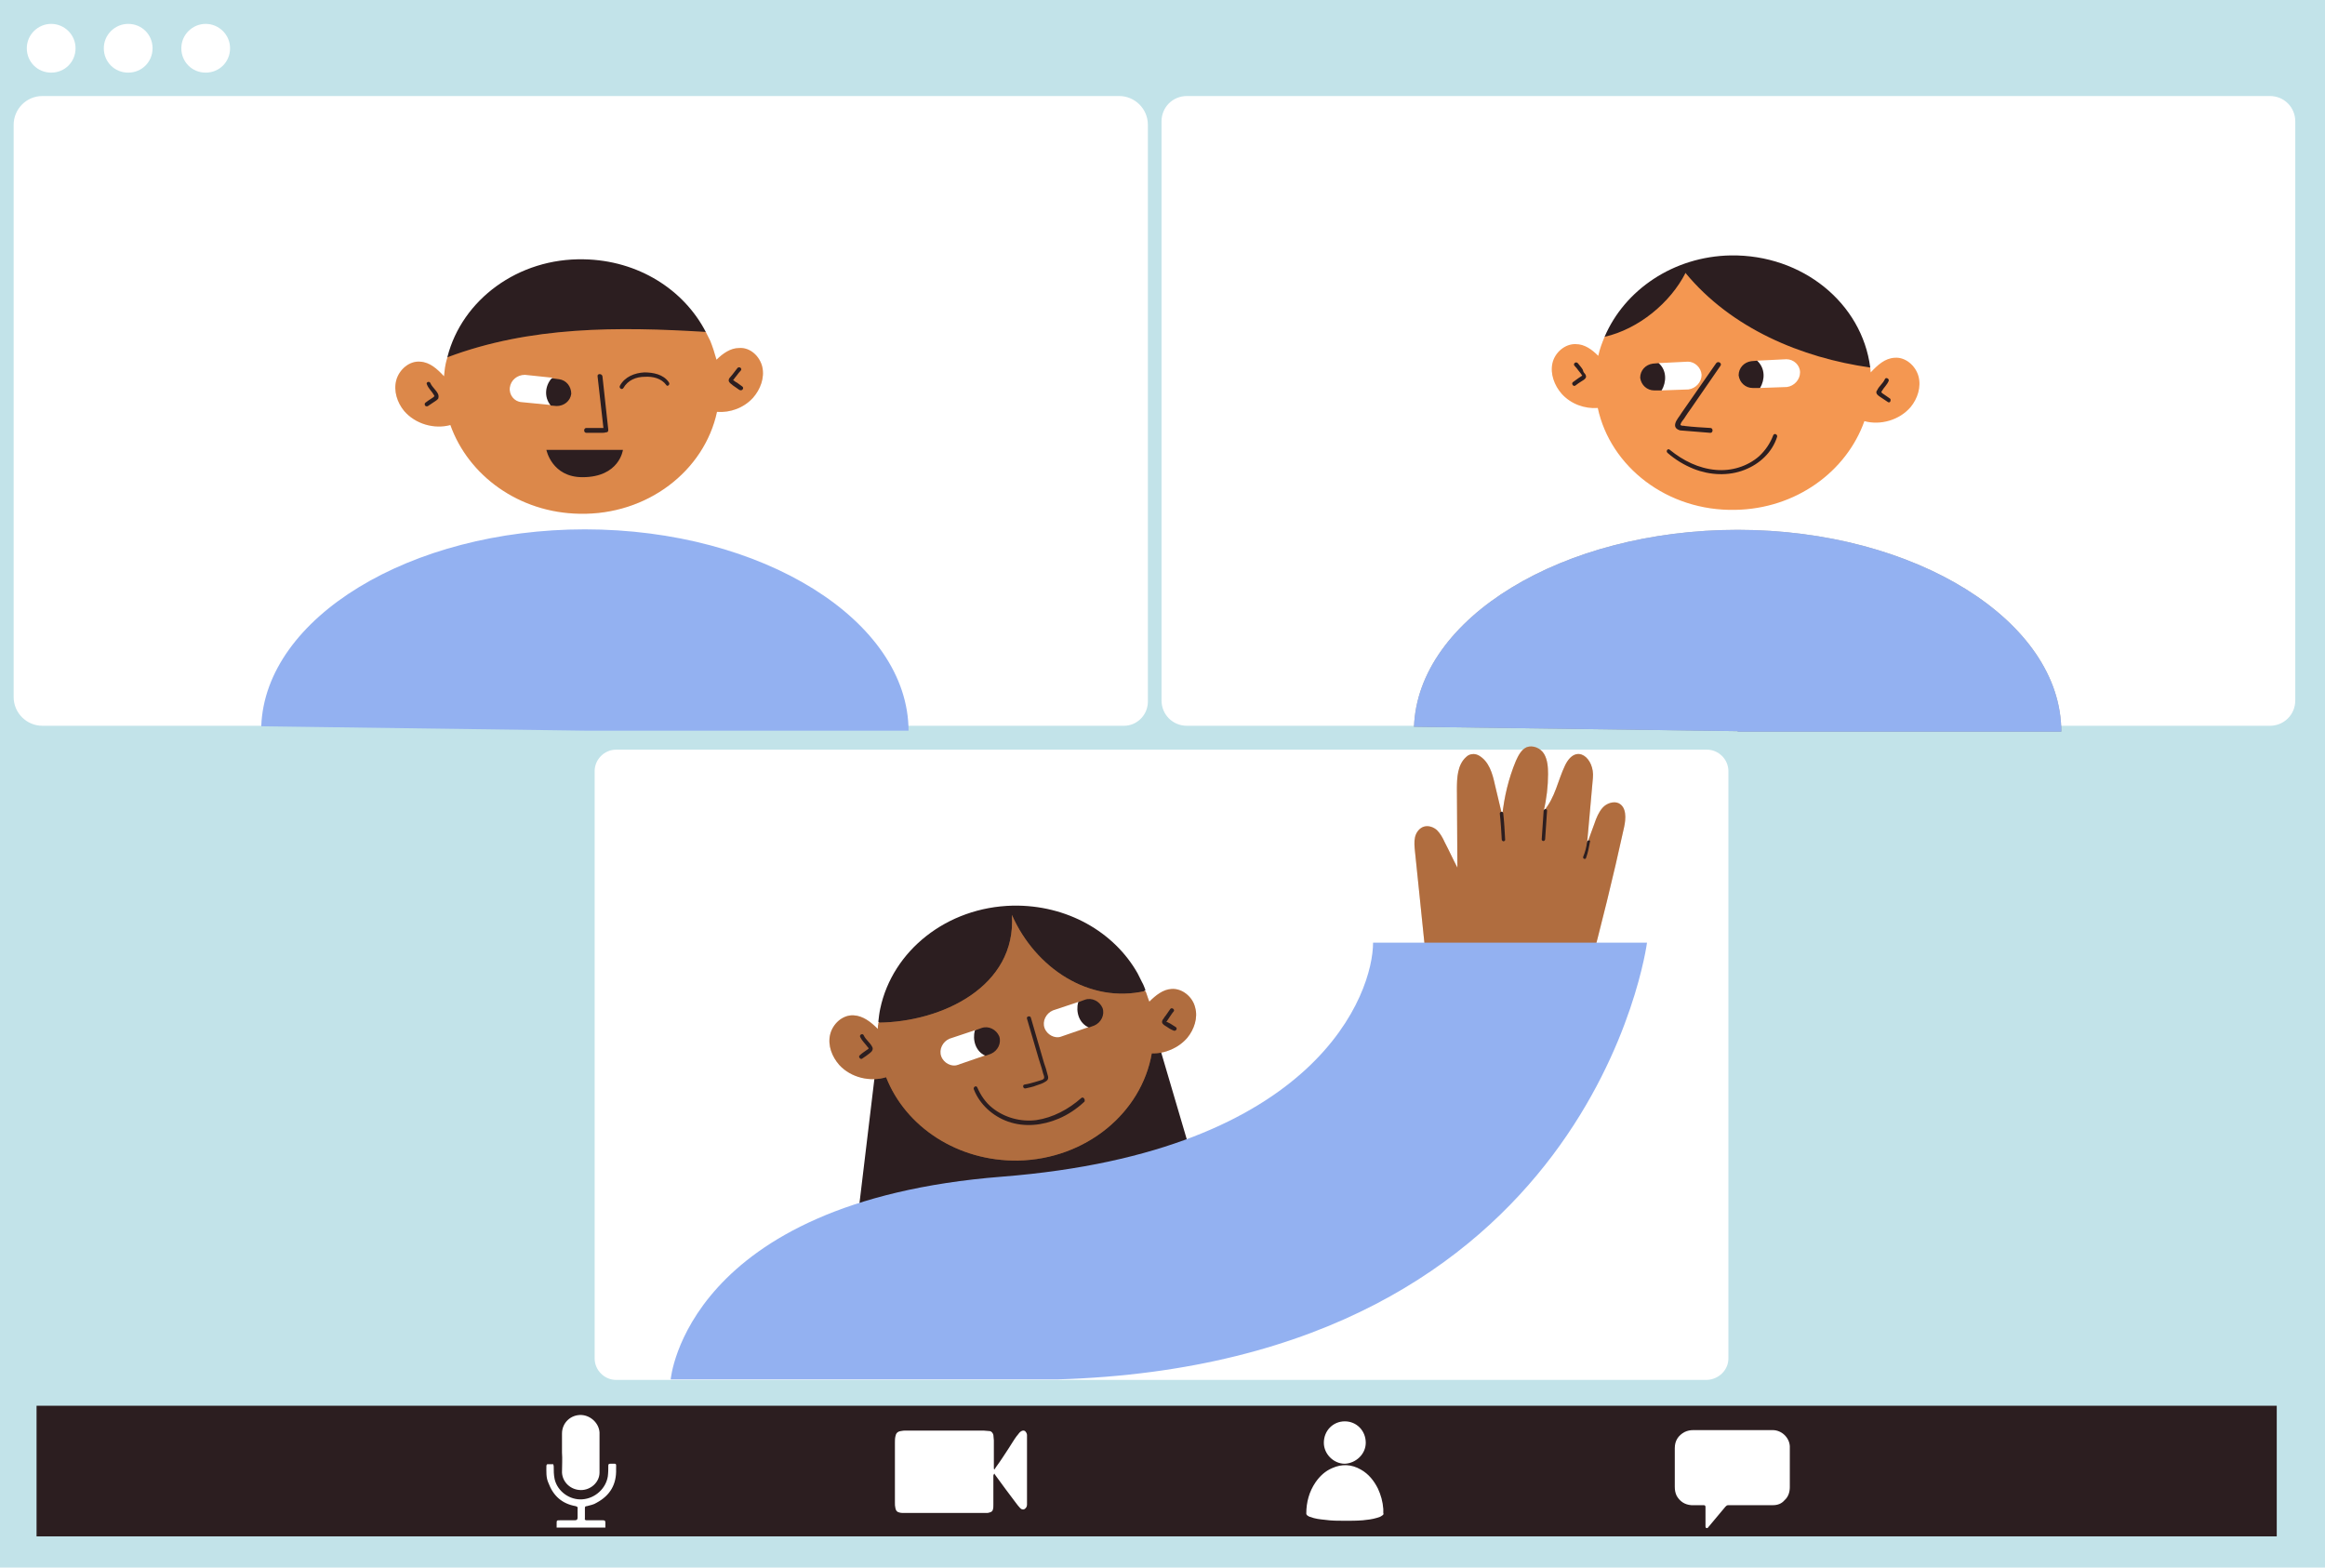 <?xml version="1.0" encoding="UTF-8" standalone="no"?><svg xmlns="http://www.w3.org/2000/svg" xmlns:xlink="http://www.w3.org/1999/xlink" fill="#000000" height="321.6" preserveAspectRatio="xMidYMid meet" version="1" viewBox="1.1 0.0 477.0 321.6" width="477" zoomAndPan="magnify"><g id="change1_1"><path d="M478.1,321.6H1.1V0h477V321.6z" fill="#c2e3e9"/></g><g id="change2_1"><path d="M231.7,148.9H9.8c-3.2,0-5.9-2.6-5.9-5.9V25.6c0-3.2,2.6-5.9,5.9-5.9h220.9c3.2,0,5.9,2.6,5.9,5.9v118.5 C236.5,146.8,234.3,148.9,231.7,148.9z M355.7,278.7V158.2c0-2.4-2-4.4-4.4-4.4H127.5c-2.4,0-4.4,2-4.4,4.4v120.5 c0,2.4,2,4.4,4.4,4.4h223.8C353.7,283,355.7,281.1,355.7,278.7z M472,143.7V24.9c0-2.9-2.3-5.2-5.2-5.2H244.6 c-2.9,0-5.2,2.3-5.2,5.2v118.8c0,2.9,2.3,5.2,5.2,5.2h222.2C469.7,148.9,472,146.6,472,143.7z" fill="#ffffff"/></g><g id="change3_1"><path d="M357.6,150l-66.4-0.9c0.8-22.3,30.5-40.4,66.4-40.4c36.4,0,66.4,18.7,66.4,41.4H357.6z" fill="#2c1e20" opacity="0.37"/></g><g id="change3_2"><path d="M92.9,73.2c3-11.7,14.5-20.3,28-20c11.1,0.2,20.5,6.2,25,14.9C146,71.2,92.9,80.8,92.9,73.2z M181.3,214.6 l-3.9,32.5l69.2-6.5l-9.1-30.9L181.3,214.6z M210.1,194.9c4.8,10.9,21.8,13.5,26,8.2c-0.2-0.5-0.4-1.1-0.7-1.6 c-0.3-0.6-0.6-1.2-0.9-1.8c-4.8-8.5-14.5-14.1-25.6-13.9c-13.6,0.3-24.7,9.3-27.2,21.1c-0.2,0.9-0.3,1.8-0.4,2.7 C184.9,215.8,211.1,209.6,210.1,194.9z" fill="#2c1e20"/></g><g id="change4_1"><path d="M316.9,202.7c-8.8,1.5-17.8-2-23.5-8.6c-0.7-6.5-1.3-13-2-19.4c-0.1-1-0.2-2,0-2.9c0.2-1,0.9-1.9,1.8-2.2 c1-0.3,2,0.1,2.7,0.7c0.7,0.7,1.2,1.6,1.6,2.5c0.9,1.7,1.7,3.5,2.6,5.2c0-5.4-0.1-10.7-0.1-16.1c0-2.3,0.1-5,1.9-6.6 c0.4-0.4,0.9-0.6,1.5-0.6c0.4,0,0.7,0.1,1.1,0.3c2.1,1.2,2.8,3.7,3.3,6c0.5,2.1,1,4.2,1.5,6.3c0.4-3.8,1.3-7.6,2.8-11.2 c0.5-1.1,1.1-2.3,2.2-2.8c1.3-0.5,2.9,0.2,3.6,1.4s0.8,2.7,0.8,4.1c0,2.5-0.3,5.1-0.9,7.6c2.4-2.8,2.9-6.3,4.4-9.4 c2.3-4.7,6.1-1.4,5.7,2.6c-0.4,4.5-0.8,9-1.2,13.5c0.5-1.4,1-2.7,1.5-4.1c0.4-1.2,0.9-2.4,1.7-3.3s2.3-1.4,3.3-0.9 c1.6,0.8,1.5,3.1,1.1,4.9c-2.2,10.1-4.7,20.2-7.4,30.3C323.5,201.6,320.6,202.1,316.9,202.7z" fill="#f49751"/></g><g id="change3_3"><path d="M8.6 288.4H468.2V315.2H8.6z" fill="#2c1e20"/></g><g id="change2_2"><path d="M116.4,298c0-1.3,0-2.6,0-3.9c0-2.2,1.8-3.9,4-3.8c1.9,0.1,3.6,1.7,3.7,3.6c0,2.7,0,5.4,0,8.2 c0,2-1.8,3.6-3.8,3.6c-2.1,0-3.8-1.6-3.9-3.6C116.4,300.7,116.5,299.3,116.4,298C116.4,298,116.4,298,116.4,298z M125.3,313.4 c0-0.4,0-0.7,0-1c0-0.4-0.1-0.5-0.5-0.5c-1.1,0-2.2,0-3.3,0c-0.3,0-0.5-0.1-0.4-0.4c0-0.7,0-1.4,0-2.1c0-0.3,0.1-0.4,0.4-0.4 c0.7-0.2,1.4-0.3,2-0.7c2.8-1.5,4.1-3.8,4-6.9c0-1.3,0.2-1.1-1.2-1.1c-0.3,0-0.4,0.1-0.4,0.4c0,0.7,0,1.4-0.1,2.2 c-0.4,2.5-2.6,4.5-5.2,4.7c-2.6,0.2-5.1-1.6-5.7-4.1c-0.2-0.9-0.2-1.8-0.2-2.7c0-0.1-0.1-0.4-0.1-0.4c-0.4,0-0.8,0-1.2,0 c-0.1,0-0.2,0.2-0.2,0.3c0,1.2-0.1,2.4,0.4,3.5c1,2.7,2.8,4.3,5.6,4.8c0.3,0.1,0.5,0.2,0.4,0.5c0,0.6,0,1.2,0,1.8 c0,0.4-0.1,0.6-0.6,0.6c-1,0-2,0-3,0c-0.7,0-0.7,0-0.7,0.7c0,0.3,0,0.5,0,0.8C118.7,313.4,122,313.4,125.3,313.4z M205.1,302.3 c0,0.1,0.1,0.1,0.1,0.2c0.7,1,1.5,2,2.2,3c0.7,0.9,1.4,1.9,2.1,2.8c0.3,0.4,0.6,0.8,0.9,1.1c0.2,0.2,0.5,0.4,0.9,0.2 c0.3-0.2,0.5-0.5,0.5-0.9c0-4.4,0-8.7,0-13.1c0-0.4,0-0.8,0-1.2c0-0.3-0.2-0.6-0.4-0.8c-0.3-0.2-0.6-0.1-0.9,0.1 c-0.3,0.2-0.5,0.6-0.8,0.9c-0.6,0.8-1.1,1.7-1.7,2.6c-0.8,1.2-1.6,2.5-2.5,3.7c-0.1,0.2-0.3,0.4-0.4,0.6c-0.1-0.1-0.1-0.2-0.1-0.3 c0-1.9,0-3.8,0-5.7c0-0.4-0.1-0.7-0.1-1.1c-0.1-0.4-0.4-0.8-0.8-0.8c-0.4,0-0.8-0.1-1.2-0.1c-5.3,0-10.6,0-15.9,0 c-0.4,0-0.7,0-1.1,0.1c-0.7,0.1-1,0.5-1.1,1.1c-0.1,0.4-0.1,0.9-0.1,1.3c0,4.1,0,8.2,0,12.3c0,0.4,0,0.7,0.1,1.1 c0.1,0.5,0.3,0.8,0.8,0.9c0.3,0.1,0.7,0.1,1.1,0.1c5.5,0,11,0,16.4,0c0.2,0,0.4,0,0.6,0c0.5-0.1,1-0.2,1.1-0.7 c0.1-0.3,0.1-0.6,0.1-1c0-2,0-4,0-6C205,302.5,205,302.4,205.1,302.3C205.1,302.3,205.1,302.3,205.1,302.3z M280.7,311.9 c1-0.1,1.9-0.2,2.9-0.5c0.4-0.1,0.7-0.2,1.1-0.5c0.2-0.1,0.3-0.3,0.2-0.5c0-0.3,0-0.5,0-0.8c-0.1-1.5-0.5-2.9-1.1-4.2 c-0.8-1.6-1.9-3-3.5-3.9c-1.9-1.1-3.9-1.2-5.9-0.3c-1.4,0.6-2.5,1.6-3.4,2.9c-1.3,1.9-1.9,4.1-1.9,6.4c0,0.2,0.1,0.3,0.2,0.4 c0.2,0.1,0.4,0.3,0.6,0.3c1,0.4,2,0.5,3,0.6c1.4,0.2,2.7,0.2,4.1,0.2C278.2,312,279.5,312,280.7,311.9z M281.3,296 c0-2.5-1.9-4.4-4.3-4.4c-2.4,0-4.3,1.9-4.3,4.4c0,2.3,2,4.3,4.3,4.3C279.3,300.2,281.3,298.3,281.3,296z M356.5,293.4 c-2.7,0-5.4,0-8,0c-0.6,0-1.2,0.1-1.8,0.4c-1.3,0.7-2,1.8-2,3.3c0,2.6,0,5.3,0,7.9c0,0.7,0.1,1.3,0.4,1.9c0.7,1.2,1.7,1.8,3,1.9 c0.8,0,1.6,0,2.5,0c0.3,0,0.4,0.1,0.4,0.4c0,1.3,0,2.7,0,4c0,0.1,0.1,0.3,0.2,0.3c0.1,0,0.3,0,0.3-0.1c1.2-1.4,2.4-2.9,3.6-4.3 c0.2-0.2,0.3-0.3,0.6-0.3c3,0,6.1,0,9.1,0c1,0,1.8-0.3,2.4-1c0.8-0.7,1.1-1.7,1.1-2.7c0-2,0-4,0-6c0-0.8,0-1.6,0-2.4 c-0.1-1.8-1.7-3.3-3.5-3.3C362,293.4,359.2,293.4,356.5,293.4C356.5,293.4,356.5,293.4,356.5,293.4z M11.6,4.9c-2.7,0-5,2.2-5,5 s2.2,5,5,5s5-2.2,5-5S14.3,4.9,11.6,4.9z M27.4,4.9c-2.7,0-5,2.2-5,5s2.2,5,5,5s5-2.2,5-5S30.2,4.9,27.4,4.9z M43.3,4.9 c-2.7,0-5,2.2-5,5s2.2,5,5,5s5-2.2,5-5S46,4.9,43.3,4.9z" fill="#ffffff"/></g><g id="change4_2"><path d="M319.6,74.5c-0.5,2.2,0.4,4.6,1.9,6.3c1.9,2.1,4.7,3.1,7.4,2.9c2.6,12.1,14.3,21.2,28.2,20.9 c12.4-0.2,22.8-7.8,26.5-18.2c3.3,0.9,7.2-0.2,9.5-2.9c1.4-1.7,2.2-4.1,1.6-6.3c-0.6-2.2-2.7-4-4.9-3.8c-2,0.1-3.5,1.5-4.9,3 c0-0.3-0.1-0.7-0.1-1C372.9,62.2,361.9,64,346.9,56c-7.8,4.6-11.1,8.4-16.6,13.1c-0.5,1.2-1,2.5-1.3,3.9c-1.3-1.3-2.8-2.4-4.6-2.4 C322.2,70.5,320.1,72.3,319.6,74.5z M244.7,212.9c-1.8,2.1-4.6,3.3-7.3,3.2c-2.1,12.2-13.5,21.7-27.4,22 c-12.4,0.2-23.1-6.9-27.1-17.1c-3.3,1-7.2,0.1-9.6-2.5c-1.5-1.7-2.4-4-1.9-6.2c0.5-2.2,2.5-4.1,4.8-4c2,0.1,3.6,1.4,5,2.8 c0-0.3,0-0.7,0.1-1c0-0.1,0-0.2,0-0.3c13-0.1,28.4-7.4,27.4-22.1c4.8,10.9,15.9,18.3,27.4,15.6c0.3,0.7,0.5,1.5,0.8,2.2 c1.3-1.3,2.8-2.5,4.5-2.6c2.2-0.2,4.4,1.6,4.9,3.8C246.9,208.8,246.1,211.2,244.7,212.9z M157.5,75.3c0.5,2.2-0.4,4.6-1.9,6.3 c-1.9,2.1-4.7,3.1-7.4,2.9c-2.6,12.1-14.3,21.2-28.2,20.9c-12.4-0.2-22.8-7.8-26.5-18.2c-3.3,0.9-7.2-0.2-9.5-2.9 c-1.4-1.7-2.2-4.1-1.6-6.3c0.6-2.2,2.7-4,4.9-3.8c2,0.1,3.5,1.5,4.9,3c0-0.3,0.1-0.7,0.1-1c0.1-1,0.3-2,0.6-2.9 c17-6.4,35-6.3,53-5.2c0.3,0.6,0.6,1.2,0.9,1.8c0.5,1.2,0.9,2.5,1.3,3.9c1.3-1.3,2.9-2.4,4.6-2.4C155,71.2,157,73.1,157.5,75.3z" fill="#f49751"/></g><g id="change3_4"><path d="M316.9,202.7c-8.8,1.5-17.8-2-23.5-8.6c-0.7-6.5-1.3-13-2-19.4c-0.1-1-0.2-2,0-2.9c0.2-1,0.9-1.9,1.8-2.2 c1-0.3,2,0.1,2.7,0.7c0.7,0.7,1.2,1.6,1.6,2.5c0.9,1.7,1.7,3.5,2.6,5.2c0-5.4-0.1-10.7-0.1-16.1c0-2.3,0.1-5,1.9-6.6 c0.4-0.4,0.9-0.6,1.5-0.6c0.4,0,0.7,0.1,1.1,0.3c2.1,1.2,2.8,3.7,3.3,6c0.5,2.1,1,4.2,1.5,6.3c0.4-3.8,1.3-7.6,2.8-11.2 c0.5-1.1,1.1-2.3,2.2-2.8c1.3-0.5,2.9,0.2,3.6,1.4s0.8,2.7,0.8,4.1c0,2.5-0.3,5.1-0.9,7.6c2.4-2.8,2.9-6.3,4.4-9.4 c2.3-4.7,6.1-1.4,5.7,2.6c-0.4,4.5-0.8,9-1.2,13.5c0.5-1.4,1-2.7,1.5-4.1c0.4-1.2,0.9-2.4,1.7-3.3s2.3-1.4,3.3-0.9 c1.6,0.8,1.5,3.1,1.1,4.9c-2.2,10.1-4.7,20.2-7.4,30.3C323.5,201.6,320.6,202.1,316.9,202.7z M244.7,212.9c-1.8,2.1-4.6,3.3-7.3,3.2 c-2.1,12.2-13.5,21.7-27.4,22c-12.4,0.2-23.1-6.9-27.1-17.1c-3.3,1-7.2,0.1-9.6-2.5c-1.5-1.7-2.4-4-1.9-6.2c0.5-2.2,2.5-4.1,4.8-4 c2,0.1,3.6,1.4,5,2.8c0-0.3,0-0.7,0.1-1c0-0.1,0-0.2,0-0.3c13-0.1,28.4-7.4,27.4-22.1c4.8,10.9,15.9,18.3,27.4,15.6 c0.3,0.7,0.5,1.5,0.8,2.2c1.3-1.3,2.8-2.5,4.5-2.6c2.2-0.2,4.4,1.6,4.9,3.8C246.9,208.8,246.1,211.2,244.7,212.9z" fill="#2c1e20" opacity="0.34"/></g><g id="change3_5"><path d="M157.5,75.3c0.5,2.2-0.4,4.6-1.9,6.3c-1.9,2.1-4.7,3.1-7.4,2.9c-2.6,12.1-14.3,21.2-28.2,20.9 c-12.4-0.2-22.8-7.8-26.5-18.2c-3.3,0.9-7.2-0.2-9.5-2.9c-1.4-1.7-2.2-4.1-1.6-6.3c0.6-2.2,2.7-4,4.9-3.8c2,0.1,3.5,1.5,4.9,3 c0-0.3,0.1-0.7,0.1-1c0.1-1,0.3-2,0.6-2.9c17-6.4,35-6.3,53-5.2c0.3,0.6,0.6,1.2,0.9,1.8c0.5,1.2,0.9,2.5,1.3,3.9 c1.3-1.3,2.9-2.4,4.6-2.4C155,71.2,157,73.1,157.5,75.3z" fill="#2c1e20" opacity="0.12"/></g><g id="change2_3"><path d="M194.2,216.7c-0.5-1.4,0.3-3,1.7-3.6l5.4-1.8c-0.5,2,0.1,4.4,2,5.2l-5.8,2C196.3,218.9,194.7,218.1,194.2,216.7 z M215.4,210.9c-0.5-1.4,0.3-3,1.7-3.6l5.4-1.8c-0.5,2,0.1,4.4,2,5.2l-5.8,2C217.5,213.1,215.9,212.3,215.4,210.9z M370.4,76.4 c0,1.5-1.2,2.8-2.7,3l-5.7,0.2c1-1.8,1.1-4.2-0.5-5.6l6.1-0.3C369.1,73.7,370.4,74.9,370.4,76.4z M350.2,76.9c0,1.5-1.2,2.8-2.7,3 l-5.7,0.2c1-1.8,1.1-4.2-0.5-5.6l6.1-0.3C348.8,74.2,350.1,75.4,350.2,76.9z M105.7,79.5c0.2-1.5,1.5-2.6,3.1-2.6l5.7,0.6 c-1.3,1.6-1.7,4-0.3,5.6l-6.1-0.6C106.6,82.4,105.5,81,105.7,79.5z" fill="#ffffff"/></g><g id="change3_6"><path d="M384.8,75.4c-1.7-13.2-13.9-23.2-28.6-23c-11.8,0.2-21.8,7.1-25.9,16.7c7-1.6,13.5-7,16.6-13.1 C356.3,67.4,370.7,73.4,384.8,75.4z M120.6,97.9c-6.3,0-7.4-5.6-7.4-5.6l15.7,0C128.9,92.3,128.2,97.9,120.6,97.9z M91,80.9 c-0.4-0.9-1.2-1.4-1.6-2.3c-0.2-0.5-1-0.2-0.7,0.3c0.3,0.8,1,1.4,1.4,2.1c0,0.1,0.2,0.2,0.1,0.3c0,0.1-0.2,0.1-0.2,0.2 c-0.1,0.1-0.2,0.1-0.3,0.2c-0.5,0.3-0.9,0.6-1.3,0.9c-0.2,0.1-0.2,0.4-0.1,0.6c0.2,0.2,0.4,0.2,0.6,0.1c0.5-0.3,1-0.7,1.5-1 c0.2-0.1,0.4-0.3,0.6-0.5C91.1,81.5,91.1,81.2,91,80.9z M153.4,79.3l-1.1-0.8c-0.2-0.1-0.4-0.2-0.6-0.4c-0.1,0-0.1-0.1-0.2-0.1 c0,0,0,0,0,0c0,0,0-0.1,0.1-0.1c0.1-0.1,0.1-0.2,0.2-0.3l0.4-0.5c0.3-0.4,0.6-0.8,0.9-1.1c0.3-0.4-0.3-0.9-0.7-0.5 c-0.3,0.4-0.7,0.9-1,1.3c-0.2,0.2-0.3,0.4-0.5,0.6c-0.2,0.2-0.3,0.4-0.3,0.7c0.1,0.5,0.6,0.7,0.9,1c0.4,0.3,0.9,0.6,1.3,0.9 C153.4,80.3,153.8,79.6,153.4,79.3z M138.3,78.4c-1.1-1.6-3.2-2-5-2c-2,0.1-4,0.9-5,2.7c-0.3,0.5,0.4,1,0.7,0.5 c0.9-1.6,2.6-2.3,4.4-2.3c1.6-0.1,3.4,0.3,4.4,1.7C138,79.4,138.7,78.9,138.3,78.4z M216,220.4c-0.2-0.8-0.4-1.5-0.7-2.3 c-0.9-3.1-1.8-6.2-2.7-9.3c-0.1-0.5-1-0.3-0.8,0.2c0.8,2.7,1.6,5.5,2.4,8.2c0.2,0.6,0.4,1.3,0.6,1.9c0.1,0.4,0.2,0.7,0.3,1.1 c0.1,0.3,0.3,0.7,0.2,1c-0.1,0.3-0.6,0.4-0.9,0.5c-0.3,0.1-0.7,0.2-1,0.3c-0.7,0.2-1.4,0.4-2.1,0.5c-0.5,0.1-0.3,0.9,0.2,0.8 c0.8-0.2,1.5-0.3,2.2-0.6c0.6-0.2,1.3-0.4,1.9-0.8C216.3,221.5,216.2,221,216,220.4z M180,214.7c-0.4-0.8-1.3-1.4-1.7-2.3 c-0.2-0.5-1-0.1-0.7,0.4c0.4,0.8,1,1.3,1.5,2c0.1,0.1,0.2,0.2,0.2,0.3c0,0.1-0.1,0.1-0.2,0.2c-0.1,0.1-0.2,0.1-0.3,0.2 c-0.4,0.3-0.9,0.6-1.3,1c-0.2,0.1-0.2,0.4,0,0.6c0.2,0.2,0.4,0.2,0.6,0c0.5-0.3,1-0.7,1.4-1c0.2-0.2,0.4-0.3,0.5-0.5 C180.2,215.3,180.2,215,180,214.7z M242.3,210.7l-1.1-0.7c-0.2-0.1-0.4-0.2-0.6-0.3c-0.1,0-0.2-0.1-0.2-0.1c0,0,0,0,0,0 c0,0,0-0.1,0.1-0.1c0.1-0.1,0.1-0.2,0.2-0.3l0.4-0.6c0.3-0.4,0.5-0.8,0.8-1.1c0.3-0.4-0.4-0.9-0.7-0.5c-0.3,0.4-0.6,0.9-0.9,1.3 c-0.2,0.2-0.3,0.4-0.5,0.7c-0.2,0.2-0.3,0.5-0.3,0.7c0.1,0.5,0.6,0.7,0.9,0.9c0.4,0.3,0.9,0.6,1.4,0.8 C242.3,211.7,242.8,211,242.3,210.7z M222.9,225.3c-2.6,2.3-5.8,4-9.2,4.5c-3.2,0.4-6.5-0.5-9-2.5c-1.4-1.1-2.4-2.6-3.1-4.2 c-0.2-0.5-0.9-0.1-0.7,0.4c1.2,3.1,3.9,5.5,7,6.6c3.4,1.2,7.1,0.8,10.4-0.6c1.9-0.8,3.7-2,5.3-3.5 C223.8,225.5,223.3,224.9,222.9,225.3z M309.5,166.8c-0.1-0.4-0.7-0.3-0.7,0.1c0.2,1.8,0.3,3.5,0.4,5.3c0,0.2,0.1,0.3,0.3,0.4 c0.2,0,0.4-0.1,0.4-0.3C309.8,170.4,309.7,168.6,309.5,166.8z M317.8,166.3l-0.4,5.9c0,0.4,0.6,0.5,0.7,0l0.4-5.9 C318.5,165.9,317.9,165.9,317.8,166.3z M327.1,172.4c-0.2,0-0.3,0.1-0.4,0.3c-0.1,1.1-0.4,2.1-0.8,3.1c-0.1,0.4,0.5,0.6,0.6,0.2 c0.4-1.1,0.6-2.2,0.8-3.3C327.4,172.6,327.3,172.4,327.1,172.4z M124.7,77.2c-0.1-0.6-1.1-0.6-1,0c0.4,3.5,0.8,7.1,1.2,10.6 c0,0,0,0-0.1,0c-0.1,0-0.3,0-0.5,0h-1c-0.6,0-1.3,0-1.9,0c-0.6,0-0.6,1,0,1c0.7,0,1.4,0,2.1,0h1c0.3,0,0.6,0,0.9-0.1 c0.3,0,0.5-0.1,0.5-0.5C125.5,84.5,125.1,80.8,124.7,77.2z M326.2,76.6c0.2,0.2,0.3,0.5,0.3,0.7c-0.1,0.5-0.6,0.7-0.9,0.9 c-0.5,0.3-0.9,0.6-1.3,0.9c-0.4,0.3-0.9-0.4-0.5-0.7l1.1-0.8c0.2-0.1,0.4-0.3,0.6-0.4c0.1-0.1,0.2-0.1,0.2-0.2v0 c0,0-0.1-0.1-0.1-0.1c-0.1-0.1-0.1-0.2-0.2-0.3l-0.4-0.5c-0.3-0.4-0.6-0.8-0.9-1.1c-0.3-0.4,0.3-0.9,0.7-0.5c0.3,0.4,0.7,0.8,1,1.3 C325.9,76.2,326,76.4,326.2,76.6z M388.9,82.4c-0.1,0.2-0.4,0.2-0.6,0c-0.5-0.3-1-0.7-1.5-1c-0.2-0.1-0.4-0.3-0.6-0.5 c-0.2-0.3-0.2-0.6,0-0.8c0.4-0.9,1.2-1.4,1.6-2.3c0.2-0.5,0.9-0.1,0.8,0.3c-0.3,0.8-1,1.4-1.4,2.1c0,0.1-0.2,0.2-0.1,0.3 c0,0.1,0.2,0.1,0.2,0.2c0.1,0.1,0.2,0.1,0.3,0.2c0.4,0.3,0.9,0.6,1.3,0.9C389,81.9,389,82.2,388.9,82.4z M365.7,89.6 c-1,3.2-3.6,5.6-6.7,6.8c-3.3,1.3-7.1,1.1-10.4-0.2c-2-0.8-3.8-1.9-5.4-3.3c-0.4-0.4,0.1-1,0.5-0.6c2.7,2.2,5.9,3.8,9.4,4.1 c3.2,0.3,6.5-0.7,8.9-2.8c1.3-1.2,2.3-2.7,2.9-4.3C365.1,88.8,365.8,89.1,365.7,89.6z M344.8,86.9c0.2-0.8,0.9-1.5,1.3-2.2l7.1-10.2 c0.4-0.5,1.2,0,0.9,0.5c-2,2.9-4,5.8-6,8.7c-0.5,0.7-1,1.4-1.5,2.2c-0.2,0.3-0.6,0.7-0.7,1.1c-0.1,0.3,0,0.2,0.2,0.3 c0.2,0.1,0.5,0,0.7,0.1c1.7,0.2,3.5,0.3,5.2,0.4c0.6,0,0.6,1,0,1c-2.1-0.2-4.1-0.3-6.2-0.5C345.1,88.1,344.6,87.7,344.8,86.9z M201.1,211.4l1.4-0.5c1.4-0.5,3,0.3,3.6,1.7c0.5,1.4-0.3,3-1.7,3.6l-1.1,0.4C201.2,215.7,200.6,213.3,201.1,211.4z M222.3,205.6 l1.4-0.5c1.4-0.5,3,0.3,3.6,1.7c0.5,1.4-0.3,3-1.7,3.6l-1.1,0.4C222.4,209.9,221.8,207.5,222.3,205.6z M362.2,79.6l-1.5,0 c-1.5,0-2.7-1.1-2.9-2.6c0-1.5,1.1-2.7,2.6-2.9l1.2-0.1C363.3,75.6,363.2,77.9,362.2,79.6z M342,80.1l-1.5,0c-1.5,0-2.7-1.1-2.9-2.6 c0-1.5,1.1-2.7,2.6-2.9l1.2-0.1C343.1,76,343,78.4,342,80.1z M114.3,77.6l1.5,0.2c1.5,0.2,2.5,1.5,2.5,3c-0.2,1.5-1.5,2.5-3,2.5 l-1.2-0.1C112.6,81.4,113,79,114.3,77.6z" fill="#2c1e20"/></g><g id="change5_1"><path d="M357.6,150l-66.4-0.9c0.8-22.3,30.5-40.4,66.4-40.4c36.4,0,66.4,18.7,66.4,41.4H357.6z M218,283 c109.8-3.3,121-89.6,121-89.6h-56.2c0,10.2-11.2,42.9-76.1,48s-68,41.6-68,41.6H218z M187.5,150c0-22.7-30-41.4-66.4-41.4 c-35.8,0-65.6,18.1-66.4,40.4l66.4,0.9H187.5z" fill="#93b1f1"/></g></svg>